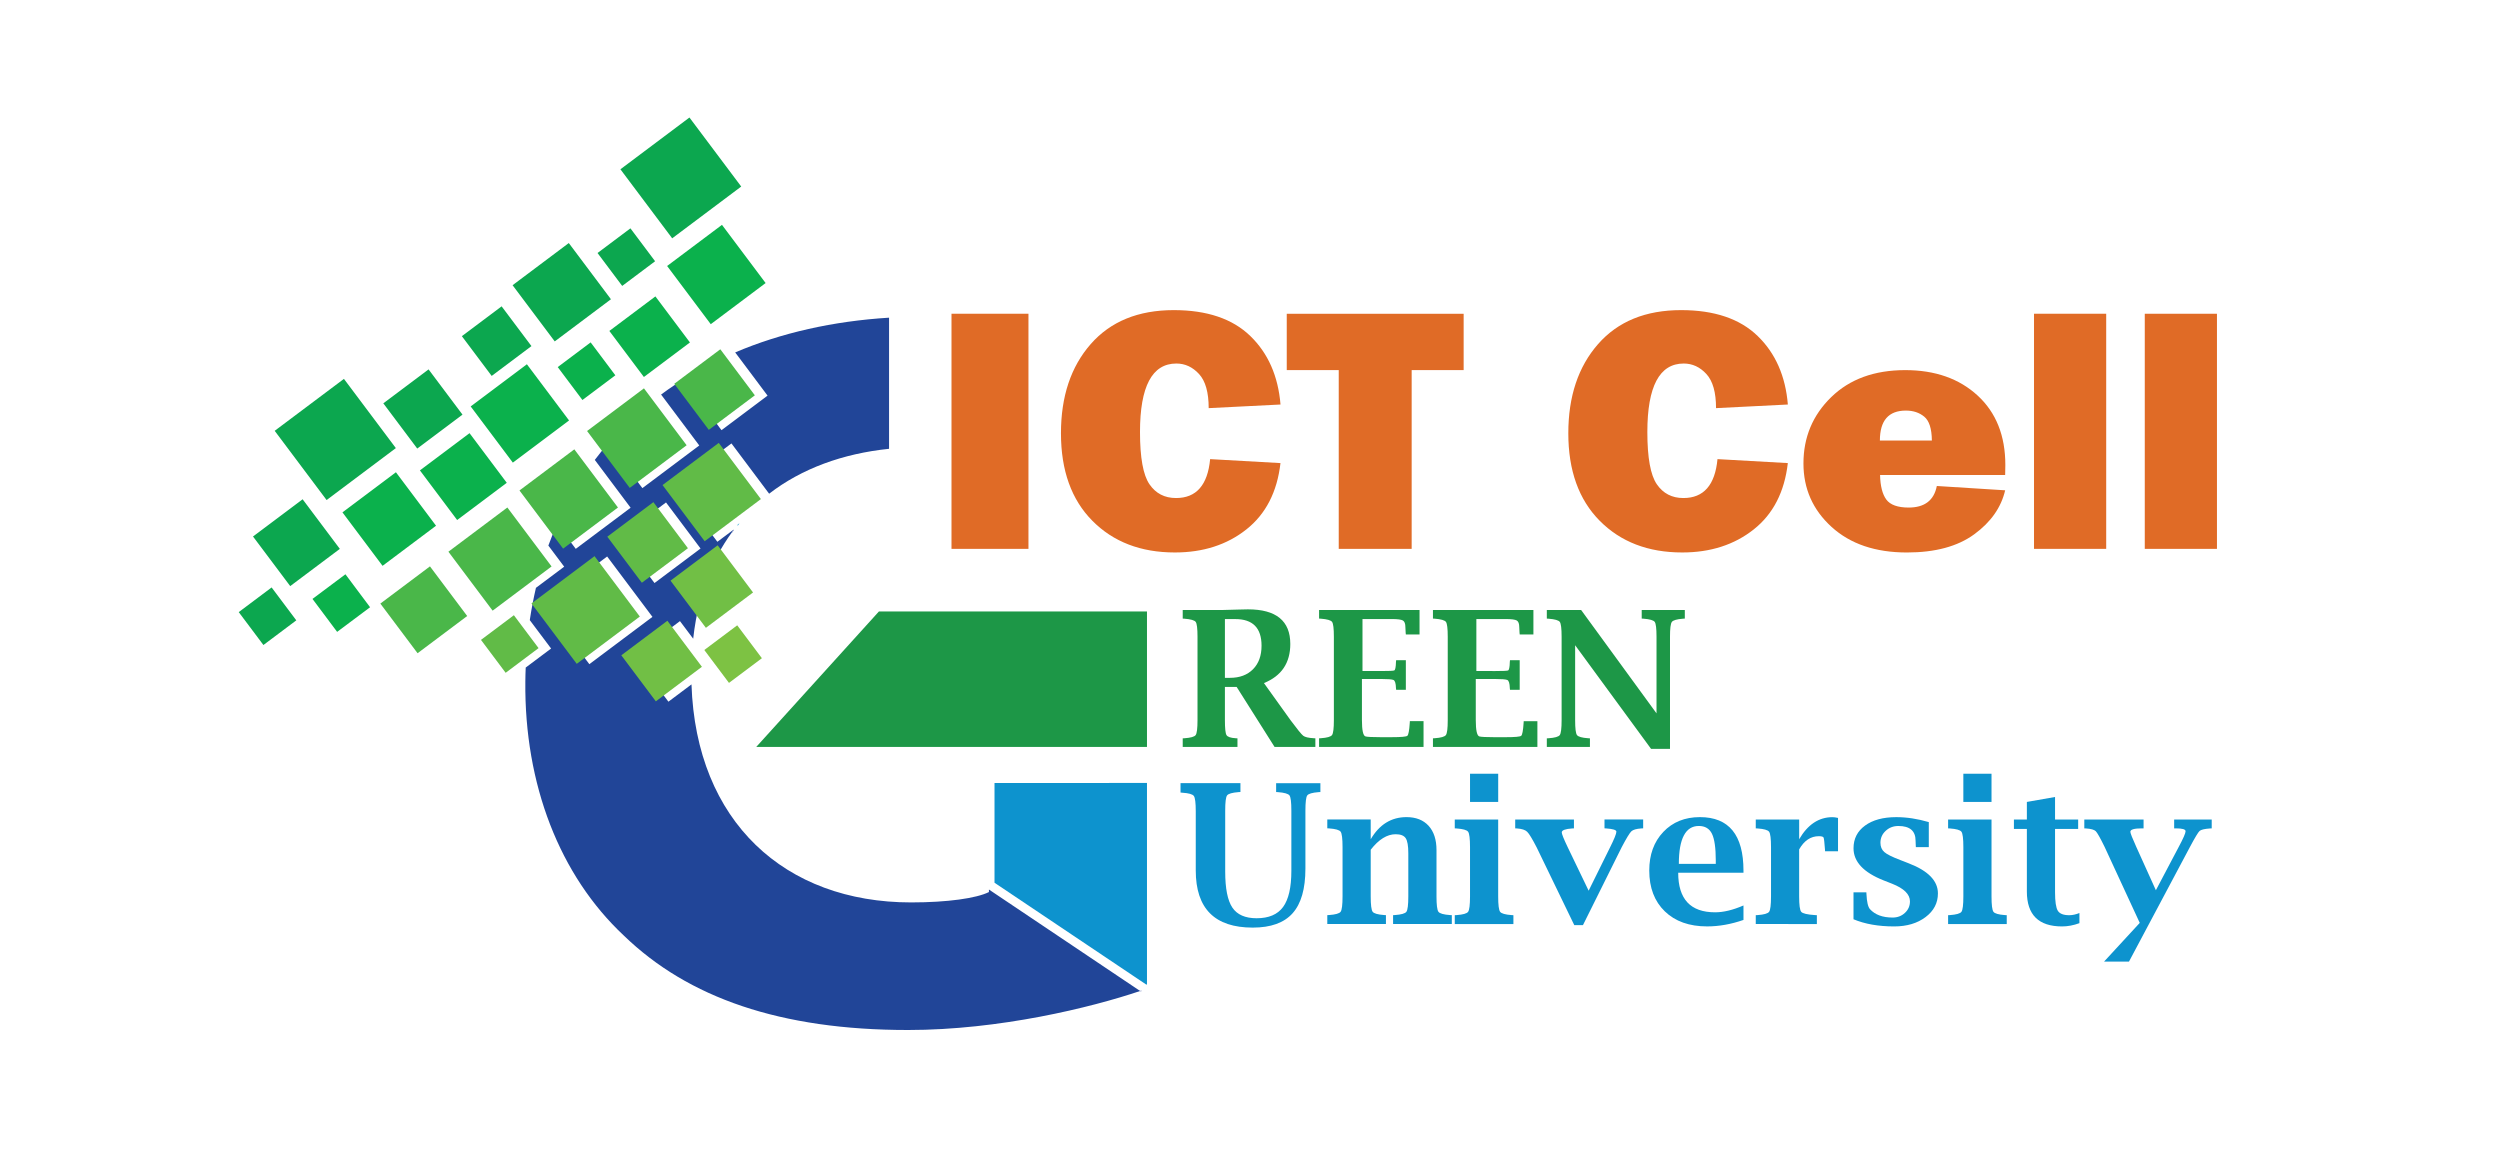 <?xml version="1.0" encoding="utf-8"?>
<!-- Generator: Adobe Illustrator 16.0.0, SVG Export Plug-In . SVG Version: 6.00 Build 0)  -->
<!DOCTYPE svg PUBLIC "-//W3C//DTD SVG 1.1//EN" "http://www.w3.org/Graphics/SVG/1.1/DTD/svg11.dtd">
<svg version="1.1" id="Layer_1" xmlns="http://www.w3.org/2000/svg" xmlns:xlink="http://www.w3.org/1999/xlink" x="0px" y="0px"
	 width="108.5px" height="50.167px" viewBox="0 0 108.5 50.167" enable-background="new 0 0 108.5 50.167" xml:space="preserve">
<g>
	<g>
		<g>
			<path fill="#214598" d="M31.907,15.295l1.405,1.875l-1.999,1.499l-1.499-2l1.437-1.077c-0.915,0.436-1.771,0.947-2.56,1.531
				l1.657,2.211l-2.469,1.851l-1.469-1.959c-0.207,0.238-0.406,0.481-0.596,0.734l1.555,2.075l-2.381,1.785l-0.81-1.08
				c-0.135,0.306-0.262,0.618-0.379,0.938l0.687,0.916l-1.226,0.918c-0.105,0.456-0.196,0.922-0.267,1.401l0.925,1.233l-1.102,0.826
				c-0.007,0.201-0.016,0.4-0.016,0.605c-0.045,4.457,1.485,8.417,4.276,11.028c2.79,2.701,6.796,4.097,12.333,4.097
				c3.973,0,7.943-0.974,10.073-1.693l-6.562-4.404v0.11c-0.54,0.27-1.801,0.45-3.376,0.45c-5.479,0-9.334-3.5-9.533-9.462
				l-1.001,0.75l-1.499-1.998l2-1.499l0.574,0.764c0.06-0.545,0.153-1.063,0.276-1.553l-0.712-0.952l1.496-1.121
				c0.187-0.354,0.399-0.687,0.627-1.001v-0.03l0.042-0.033c0.013-0.017,0.025-0.037,0.038-0.054l-0.718,0.538l-1.829-2.439
				l2.441-1.83l1.635,2.182c1.414-1.092,3.196-1.741,5.205-1.949v-5.691C36.154,13.938,33.902,14.446,31.907,15.295z M25.577,28.825
				l-1.964-2.622l2.737-2.052l1.966,2.621L25.577,28.825z M30.404,23.805l-1.999,1.499l-1.5-2l2-1.498L30.404,23.805z"/>
		</g>
		<path fill="#3951A2" d="M31.772,23.119c0.027-0.038,0.052-0.079,0.08-0.117l-0.038,0.028c-0.014,0.021-0.028,0.042-0.042,0.063
			V23.119z"/>
		<path fill="#3951A2" d="M49.508,43.026c0.008-0.003,0.02-0.007,0.029-0.01v-0.026c-0.018,0.005-0.038,0.013-0.056,0.018
			L49.508,43.026z"/>
	</g>
	<g>
		<path fill="#0D93CE" d="M32.014,22.769v0.055c0.027-0.038,0.052-0.078,0.08-0.116L32.014,22.769z"/>
		<path fill="#0D93CE" d="M49.779,42.723V33.98l-6.617,0.003v4.328l6.588,4.421C49.759,42.729,49.77,42.726,49.779,42.723z"/>
	</g>
	<path fill="#1D9747" d="M49.779,26.539H38.144l-5.324,5.879h16.959"/>
	<g>
		
			<rect x="29.611" y="24.194" transform="matrix(0.8 -0.6 0.6 0.8 -9.105 23.612)" fill="#71BF45" width="2.558" height="2.559"/>
		
			<rect x="26.856" y="22.306" transform="matrix(0.8 -0.6 0.6 0.8 -8.511 21.561)" fill="#61BB47" width="2.499" height="2.499"/>
		
			<rect x="26.948" y="13.376" transform="matrix(0.8 -0.6 0.6 0.8 -3.138 19.831)" fill="#0BB14C" width="2.498" height="2.498"/>
		
			<rect x="29.765" y="15.672" transform="matrix(0.8 -0.6 0.6 0.8 -3.952 21.979)" fill="#4AB749" width="2.498" height="2.498"/>
		
			<rect x="27.462" y="27.455" transform="matrix(0.8 -0.6 0.6 0.8 -11.478 22.953)" fill="#71BF45" width="2.499" height="2.498"/>
		
			<rect x="29.365" y="19.857" transform="matrix(0.8 -0.6 0.6 0.8 -6.652 22.785)" fill="#61BB47" width="3.05" height="3.048"/>
		
			<rect x="23.194" y="20.087" transform="matrix(0.8 -0.6 0.6 0.8 -8.062 19.133)" fill="#4AB749" width="2.975" height="3.156"/>
		
			<rect x="29.606" y="10.347" transform="matrix(0.8 -0.6 0.6 0.8 -0.94 21.03)" fill="#0BB14C" width="2.976" height="3.157"/>
		
			<rect x="26.096" y="17.483" transform="matrix(0.8 -0.6 0.6 0.8 -5.888 20.377)" fill="#4AB749" width="3.086" height="3.087"/>
		
			<rect x="21.226" y="27.076" transform="matrix(0.8 -0.6 0.6 0.8 -12.352 18.846)" fill="#61BB47" width="1.785" height="1.785"/>
		
			<rect x="30.923" y="27.507" transform="matrix(0.8 -0.6 0.6 0.8 -10.676 24.758)" fill="#7DC243" width="1.786" height="1.785"/>
		
			<rect x="18.763" y="19.34" transform="matrix(0.8 -0.6 0.6 0.8 -8.39 16.2)" fill="#0BB14C" width="2.692" height="2.693"/>
		
			<rect x="17.047" y="25.112" transform="matrix(0.8 -0.6 0.6 0.8 -12.198 16.334)" fill="#4AB749" width="2.692" height="2.693"/>
		
			<rect x="27.676" y="5.852" transform="matrix(0.8 -0.6 0.6 0.8 1.274 19.271)" fill="#0CA74F" width="3.745" height="3.745"/>
		
			<rect x="11.514" y="22.217" transform="matrix(0.8 -0.6 0.6 0.8 -11.561 12.418)" fill="#0CA74F" width="2.692" height="2.692"/>
		
			<rect x="24.563" y="15.22" transform="matrix(0.8 -0.6 0.6 0.8 -4.577 18.493)" fill="#0BB14C" width="1.786" height="1.786"/>
		
			<rect x="26.293" y="10.282" transform="matrix(0.8 -0.6 0.6 0.8 -1.271 18.531)" fill="#0CA74F" width="1.785" height="1.785"/>
		
			<rect x="13.917" y="25.271" transform="matrix(0.801 -0.599 0.599 0.801 -12.723 14.087)" fill="#0BB14C" width="1.785" height="1.786"/>
		
			<rect x="10.715" y="25.857" transform="matrix(0.8 -0.6 0.6 0.8 -13.725 12.309)" fill="#0CA74F" width="1.784" height="1.785"/>
		
			<rect x="17.125" y="16.538" transform="matrix(0.8 -0.6 0.6 0.8 -6.987 14.549)" fill="#0CA74F" width="2.455" height="2.454"/>
		
			<rect x="23.703" y="24.851" transform="matrix(0.8 -0.6 0.6 0.8 -10.808 20.531)" fill="#61BB47" width="3.422" height="3.276"/>
		
			<rect x="20.098" y="22.676" transform="matrix(0.8 -0.6 0.6 0.8 -10.223 17.862)" fill="#4AB749" width="3.198" height="3.198"/>
		
			<rect x="15.441" y="21.081" transform="matrix(0.8 -0.6 0.6 0.8 -10.139 14.636)" fill="#0BB14C" width="2.901" height="2.901"/>
		
			<rect x="21.037" y="16.431" transform="matrix(0.8 -0.6 0.6 0.8 -6.261 17.116)" fill="#0BB14C" width="3.05" height="3.049"/>
		
			<rect x="22.858" y="11.173" transform="matrix(0.8 -0.6 0.6 0.8 -2.744 17.154)" fill="#0CA74F" width="3.049" height="3.049"/>
		
			<rect x="12.669" y="17.205" transform="matrix(0.8 -0.6 0.6 0.8 -8.537 12.535)" fill="#0CA74F" width="3.757" height="3.755"/>
		
			<rect x="20.477" y="13.737" transform="matrix(0.8 -0.6 0.6 0.8 -4.579 15.886)" fill="#0CA74F" width="2.157" height="2.157"/>
	</g>
	<g>
		<path fill="#E06B26" d="M44.635,13.617v10.204h-3.34V13.617H44.635z"/>
		<path fill="#E06B26" d="M52.52,19.926l3.053,0.172c-0.144,1.251-0.636,2.21-1.479,2.878c-0.843,0.668-1.878,1.001-3.105,1.001
			c-1.478,0-2.671-0.458-3.58-1.375s-1.363-2.183-1.363-3.798c0-1.6,0.431-2.89,1.292-3.872c0.861-0.981,2.062-1.473,3.604-1.473
			c1.44,0,2.547,0.374,3.32,1.122c0.773,0.748,1.21,1.739,1.312,2.975l-3.117,0.157c0-0.683-0.139-1.176-0.418-1.48
			c-0.279-0.304-0.607-0.456-0.984-0.456c-1.053,0-1.579,0.992-1.579,2.975c0,1.111,0.137,1.867,0.411,2.265
			c0.273,0.399,0.658,0.598,1.152,0.598C51.919,21.616,52.413,21.053,52.52,19.926z"/>
		<path fill="#E06B26" d="M61.266,16.062v7.759h-3.165v-7.759h-2.256v-2.444h7.677v2.444H61.266z"/>
		<path fill="#E06B26" d="M74.539,19.926l3.053,0.172c-0.144,1.251-0.636,2.21-1.479,2.878c-0.843,0.668-1.878,1.001-3.105,1.001
			c-1.478,0-2.671-0.458-3.58-1.375s-1.363-2.183-1.363-3.798c0-1.6,0.431-2.89,1.292-3.872c0.861-0.981,2.062-1.473,3.604-1.473
			c1.44,0,2.547,0.374,3.32,1.122c0.773,0.748,1.21,1.739,1.312,2.975l-3.117,0.157c0-0.683-0.139-1.176-0.418-1.48
			c-0.279-0.304-0.607-0.456-0.984-0.456c-1.053,0-1.579,0.992-1.579,2.975c0,1.111,0.137,1.867,0.411,2.265
			c0.273,0.399,0.658,0.598,1.152,0.598C73.938,21.616,74.433,21.053,74.539,19.926z"/>
		<path fill="#E06B26" d="M84.058,21.092l2.966,0.187c-0.175,0.748-0.623,1.384-1.343,1.91c-0.72,0.526-1.694,0.789-2.922,0.789
			c-1.366,0-2.456-0.37-3.269-1.11c-0.813-0.74-1.22-1.658-1.22-2.754c0-1.136,0.401-2.096,1.204-2.878
			c0.803-0.782,1.874-1.173,3.213-1.173c1.297,0,2.345,0.369,3.145,1.106c0.8,0.737,1.2,1.742,1.2,3.012
			c0,0.105-0.003,0.25-0.008,0.434h-5.429c0.011,0.479,0.101,0.833,0.271,1.065c0.17,0.231,0.495,0.348,0.973,0.348
			C83.529,22.027,83.936,21.715,84.058,21.092z M83.843,19.119c-0.005-0.513-0.115-0.858-0.33-1.035
			c-0.214-0.177-0.48-0.265-0.798-0.265c-0.752,0-1.128,0.434-1.128,1.3H83.843z"/>
		<path fill="#E06B26" d="M91.409,13.617v10.204h-3.133V13.617H91.409z"/>
		<path fill="#E06B26" d="M96.216,13.617v10.204h-3.133V13.617H96.216z"/>
	</g>
	<g>
		<path fill="#1D9747" d="M53.161,29.812v1.445c0,0.354,0.023,0.57,0.07,0.647s0.181,0.123,0.403,0.136l0.072,0.004v0.374H51.33
			v-0.374l0.076-0.004c0.27-0.019,0.432-0.064,0.486-0.138c0.053-0.073,0.08-0.289,0.08-0.645v-3.622
			c0-0.357-0.026-0.571-0.078-0.643s-0.215-0.119-0.488-0.14l-0.076-0.004v-0.374h1.73l0.735-0.02l0.365-0.008
			c1.226,0,1.839,0.501,1.839,1.503c0,0.409-0.095,0.755-0.285,1.039s-0.477,0.502-0.859,0.658l1.16,1.618
			c0.286,0.385,0.468,0.607,0.544,0.667s0.227,0.095,0.452,0.108l0.076,0.004v0.374h-1.771l-1.646-2.605H53.161z M53.161,29.418
			h0.221c0.42,0,0.753-0.125,1-0.374c0.246-0.249,0.369-0.589,0.369-1.02c0-0.771-0.38-1.156-1.14-1.156h-0.45V29.418z"/>
		<path fill="#1D9747" d="M61.781,32.417h-4.533v-0.374l0.076-0.004c0.27-0.019,0.432-0.064,0.486-0.138
			c0.053-0.073,0.08-0.289,0.08-0.645v-3.622c0-0.357-0.026-0.571-0.078-0.643s-0.215-0.119-0.488-0.14l-0.076-0.004v-0.374h4.36
			v1.064h-0.594l-0.008-0.076c-0.008-0.137-0.012-0.217-0.012-0.241c0-0.15-0.036-0.246-0.106-0.289
			c-0.071-0.042-0.231-0.064-0.479-0.064h-1.277v2.256h0.827c0.318,0,0.501-0.008,0.548-0.024c0.047-0.016,0.073-0.14,0.078-0.37
			l0.008-0.076h0.421v1.285h-0.421l-0.008-0.072c-0.005-0.211-0.043-0.331-0.113-0.357c-0.07-0.027-0.241-0.04-0.513-0.04h-0.851
			v1.783c0,0.444,0.052,0.681,0.157,0.71c0.078,0.021,0.292,0.032,0.641,0.032h0.499c0.399,0,0.624-0.02,0.673-0.059
			c0.049-0.039,0.084-0.225,0.106-0.56l0.004-0.076h0.594V32.417z"/>
		<path fill="#1D9747" d="M66.723,32.417H62.19v-0.374l0.076-0.004c0.27-0.019,0.432-0.064,0.486-0.138
			c0.053-0.073,0.08-0.289,0.08-0.645v-3.622c0-0.357-0.026-0.571-0.078-0.643s-0.215-0.119-0.488-0.14l-0.076-0.004v-0.374h4.36
			v1.064h-0.594l-0.008-0.076c-0.008-0.137-0.012-0.217-0.012-0.241c0-0.15-0.036-0.246-0.106-0.289
			c-0.071-0.042-0.231-0.064-0.479-0.064h-1.277v2.256H64.9c0.318,0,0.501-0.008,0.548-0.024c0.047-0.016,0.073-0.14,0.078-0.37
			l0.008-0.076h0.421v1.285h-0.421l-0.008-0.072c-0.005-0.211-0.043-0.331-0.113-0.357c-0.07-0.027-0.241-0.04-0.513-0.04h-0.851
			v1.783c0,0.444,0.052,0.681,0.157,0.71c0.078,0.021,0.292,0.032,0.641,0.032h0.499c0.399,0,0.624-0.02,0.673-0.059
			c0.049-0.039,0.084-0.225,0.106-0.56l0.004-0.076h0.594V32.417z"/>
		<path fill="#1D9747" d="M71.657,32.502l-3.296-4.499v3.254c0,0.356,0.026,0.572,0.08,0.645s0.217,0.119,0.49,0.138l0.072,0.004
			v0.374h-1.871v-0.374l0.076-0.004c0.27-0.019,0.432-0.064,0.486-0.138c0.053-0.073,0.08-0.289,0.08-0.645v-3.622
			c0-0.357-0.026-0.571-0.078-0.643s-0.215-0.119-0.488-0.14l-0.076-0.004v-0.374h1.489l3.272,4.486v-3.326
			c0-0.357-0.026-0.571-0.078-0.643s-0.215-0.119-0.489-0.14l-0.076-0.004v-0.374h1.871v0.374l-0.073,0.004
			c-0.272,0.021-0.435,0.068-0.489,0.14s-0.081,0.286-0.081,0.643v4.866H71.657z"/>
	</g>
	<g>
		<path fill="#0D93CE" d="M51.237,33.989h2.598v0.384l-0.075,0.004c-0.283,0.022-0.451,0.07-0.505,0.144
			c-0.054,0.074-0.081,0.294-0.081,0.662v2.644c0,0.734,0.104,1.255,0.311,1.563c0.207,0.308,0.558,0.462,1.053,0.462
			c0.526,0,0.909-0.163,1.148-0.489s0.359-0.848,0.359-1.568v-2.611c0-0.367-0.027-0.588-0.081-0.662
			c-0.054-0.074-0.222-0.122-0.506-0.144l-0.074-0.004v-0.384h1.921v0.384l-0.075,0.004c-0.278,0.022-0.443,0.07-0.496,0.144
			c-0.052,0.074-0.079,0.294-0.079,0.662v2.512c0,0.878-0.185,1.524-0.555,1.938c-0.37,0.416-0.947,0.624-1.731,0.624
			c-1.648,0-2.473-0.826-2.473-2.479v-2.565c0-0.369-0.027-0.592-0.083-0.669s-0.222-0.124-0.5-0.141l-0.078-0.008V33.989z"/>
		<path fill="#0D93CE" d="M59.49,36.422c0.188-0.319,0.41-0.559,0.669-0.719c0.259-0.16,0.553-0.24,0.884-0.24
			c0.408,0,0.727,0.125,0.958,0.376c0.229,0.253,0.343,0.604,0.343,1.053v2.012c0,0.369,0.028,0.591,0.084,0.667
			c0.057,0.076,0.224,0.123,0.502,0.143l0.079,0.004v0.384h-2.549v-0.384l0.074-0.004c0.281-0.02,0.449-0.067,0.504-0.143
			c0.055-0.076,0.083-0.298,0.083-0.667v-1.872c0-0.322-0.038-0.541-0.114-0.655s-0.221-0.171-0.436-0.171
			c-0.185,0-0.367,0.056-0.547,0.167c-0.181,0.111-0.359,0.28-0.535,0.506v2.024c0,0.369,0.028,0.591,0.084,0.667
			s0.223,0.123,0.499,0.143l0.078,0.004v0.384h-2.545v-0.384l0.079-0.004c0.278-0.02,0.445-0.067,0.5-0.143
			c0.055-0.076,0.083-0.298,0.083-0.667v-2.14c0-0.369-0.028-0.591-0.083-0.667c-0.055-0.076-0.222-0.123-0.5-0.143l-0.079-0.004
			v-0.384h1.884V36.422z"/>
		<path fill="#0D93CE" d="M65.021,35.567v3.338c0,0.369,0.028,0.591,0.084,0.667s0.223,0.123,0.499,0.143l0.078,0.004v0.384h-2.545
			v-0.384l0.079-0.004c0.278-0.02,0.445-0.067,0.5-0.143c0.055-0.076,0.083-0.298,0.083-0.667v-2.14
			c0-0.369-0.028-0.591-0.083-0.667c-0.055-0.076-0.222-0.123-0.5-0.143l-0.079-0.004v-0.384H65.021z M63.799,34.803V33.58h1.223
			v1.223H63.799z"/>
		<path fill="#0D93CE" d="M68.325,40.153l-1.631-3.371c-0.193-0.375-0.332-0.603-0.416-0.684c-0.084-0.081-0.23-0.129-0.44-0.143
			l-0.078-0.004v-0.384h2.549v0.384l-0.079,0.004c-0.292,0.02-0.442,0.074-0.45,0.165c-0.005,0.063,0.083,0.284,0.264,0.661
			l0.903,1.875l0.927-1.875c0.185-0.369,0.277-0.598,0.277-0.686c0-0.075-0.147-0.121-0.442-0.141l-0.074-0.004v-0.384h1.678v0.384
			l-0.079,0.004c-0.214,0.014-0.359,0.056-0.434,0.126c-0.074,0.07-0.213,0.299-0.417,0.686l-1.683,3.385H68.325z"/>
		<path fill="#0D93CE" d="M75.667,39.925c-0.54,0.188-1.065,0.281-1.578,0.281c-0.774,0-1.386-0.218-1.836-0.653
			s-0.675-1.026-0.675-1.772c0-0.688,0.203-1.247,0.609-1.675s0.936-0.643,1.588-0.643c1.261,0,1.892,0.774,1.892,2.322v0.091
			h-2.833c0,0.573,0.133,1.002,0.4,1.289c0.267,0.286,0.668,0.429,1.202,0.429c0.364,0,0.774-0.099,1.231-0.297V39.925z
			 M72.862,37.492h1.603v-0.145c0-0.548-0.056-0.935-0.166-1.161c-0.11-0.226-0.301-0.339-0.571-0.339
			c-0.287,0-0.503,0.137-0.648,0.411S72.862,36.944,72.862,37.492z"/>
		<path fill="#0D93CE" d="M78.083,36.864v2.041c0,0.375,0.03,0.598,0.091,0.669c0.061,0.072,0.26,0.119,0.599,0.141l0.079,0.004
			v0.384H76.2v-0.384l0.079-0.004c0.278-0.02,0.445-0.067,0.5-0.143c0.055-0.076,0.083-0.298,0.083-0.667v-2.14
			c0-0.369-0.028-0.591-0.083-0.667c-0.055-0.076-0.222-0.123-0.5-0.143L76.2,35.952v-0.384h1.884v0.855
			c0.372-0.639,0.854-0.958,1.446-0.958c0.063,0,0.143,0.011,0.24,0.033v1.446h-0.562l-0.004-0.074
			c-0.022-0.306-0.042-0.479-0.06-0.519s-0.086-0.06-0.205-0.06C78.586,36.29,78.301,36.481,78.083,36.864z"/>
		<path fill="#0D93CE" d="M80.442,39.896v-1.169H81l0.004,0.074c0.016,0.341,0.067,0.561,0.153,0.657
			c0.221,0.243,0.549,0.364,0.983,0.364c0.21,0,0.388-0.067,0.534-0.203c0.145-0.135,0.218-0.301,0.218-0.5
			c0-0.306-0.258-0.56-0.772-0.764l-0.376-0.148c-0.868-0.344-1.301-0.808-1.301-1.392c0-0.413,0.167-0.742,0.501-0.985
			c0.334-0.244,0.786-0.366,1.355-0.366c0.451,0,0.921,0.072,1.411,0.215v1.086h-0.562l-0.004-0.079l-0.008-0.198
			c0-0.427-0.249-0.64-0.746-0.64c-0.217,0-0.401,0.07-0.552,0.211c-0.151,0.14-0.227,0.313-0.227,0.516
			c0,0.171,0.056,0.305,0.167,0.403c0.111,0.098,0.341,0.213,0.688,0.345l0.372,0.145c0.845,0.325,1.268,0.76,1.268,1.306
			c0,0.416-0.179,0.759-0.537,1.028c-0.358,0.27-0.812,0.405-1.363,0.405C81.523,40.207,80.936,40.103,80.442,39.896z"/>
		<path fill="#0D93CE" d="M86.432,35.567v3.338c0,0.369,0.028,0.591,0.084,0.667s0.223,0.123,0.499,0.143l0.078,0.004v0.384h-2.545
			v-0.384l0.079-0.004c0.278-0.02,0.445-0.067,0.5-0.143c0.055-0.076,0.083-0.298,0.083-0.667v-2.14
			c0-0.369-0.028-0.591-0.083-0.667c-0.055-0.076-0.222-0.123-0.5-0.143l-0.079-0.004v-0.384H86.432z M85.209,34.803V33.58h1.223
			v1.223H85.209z"/>
		<path fill="#0D93CE" d="M90.245,40.066c-0.256,0.094-0.506,0.141-0.751,0.141c-0.51,0-0.892-0.126-1.146-0.378
			s-0.382-0.63-0.382-1.134v-2.718h-0.562v-0.409h0.562v-0.764l1.223-0.215v0.979h1.003v0.409h-1.003v2.747
			c0,0.405,0.04,0.672,0.12,0.802c0.08,0.129,0.245,0.194,0.496,0.194c0.138,0,0.285-0.032,0.442-0.095V40.066z"/>
		<path fill="#0D93CE" d="M91.315,41.735l1.55-1.682l-1.526-3.3c-0.19-0.388-0.318-0.615-0.384-0.68
			c-0.066-0.064-0.205-0.104-0.417-0.118l-0.079-0.004v-0.384h2.572v0.384h-0.074c-0.333,0-0.5,0.049-0.5,0.148
			c0,0.058,0.086,0.279,0.26,0.662l0.848,1.875l0.991-1.879c0.199-0.372,0.298-0.599,0.298-0.682c0-0.083-0.141-0.124-0.421-0.124
			h-0.075v-0.384h1.63v0.384l-0.079,0.004c-0.237,0.017-0.386,0.053-0.448,0.109c-0.062,0.057-0.201,0.287-0.416,0.691l-2.648,4.979
			H91.315z"/>
	</g>
</g>
</svg>
